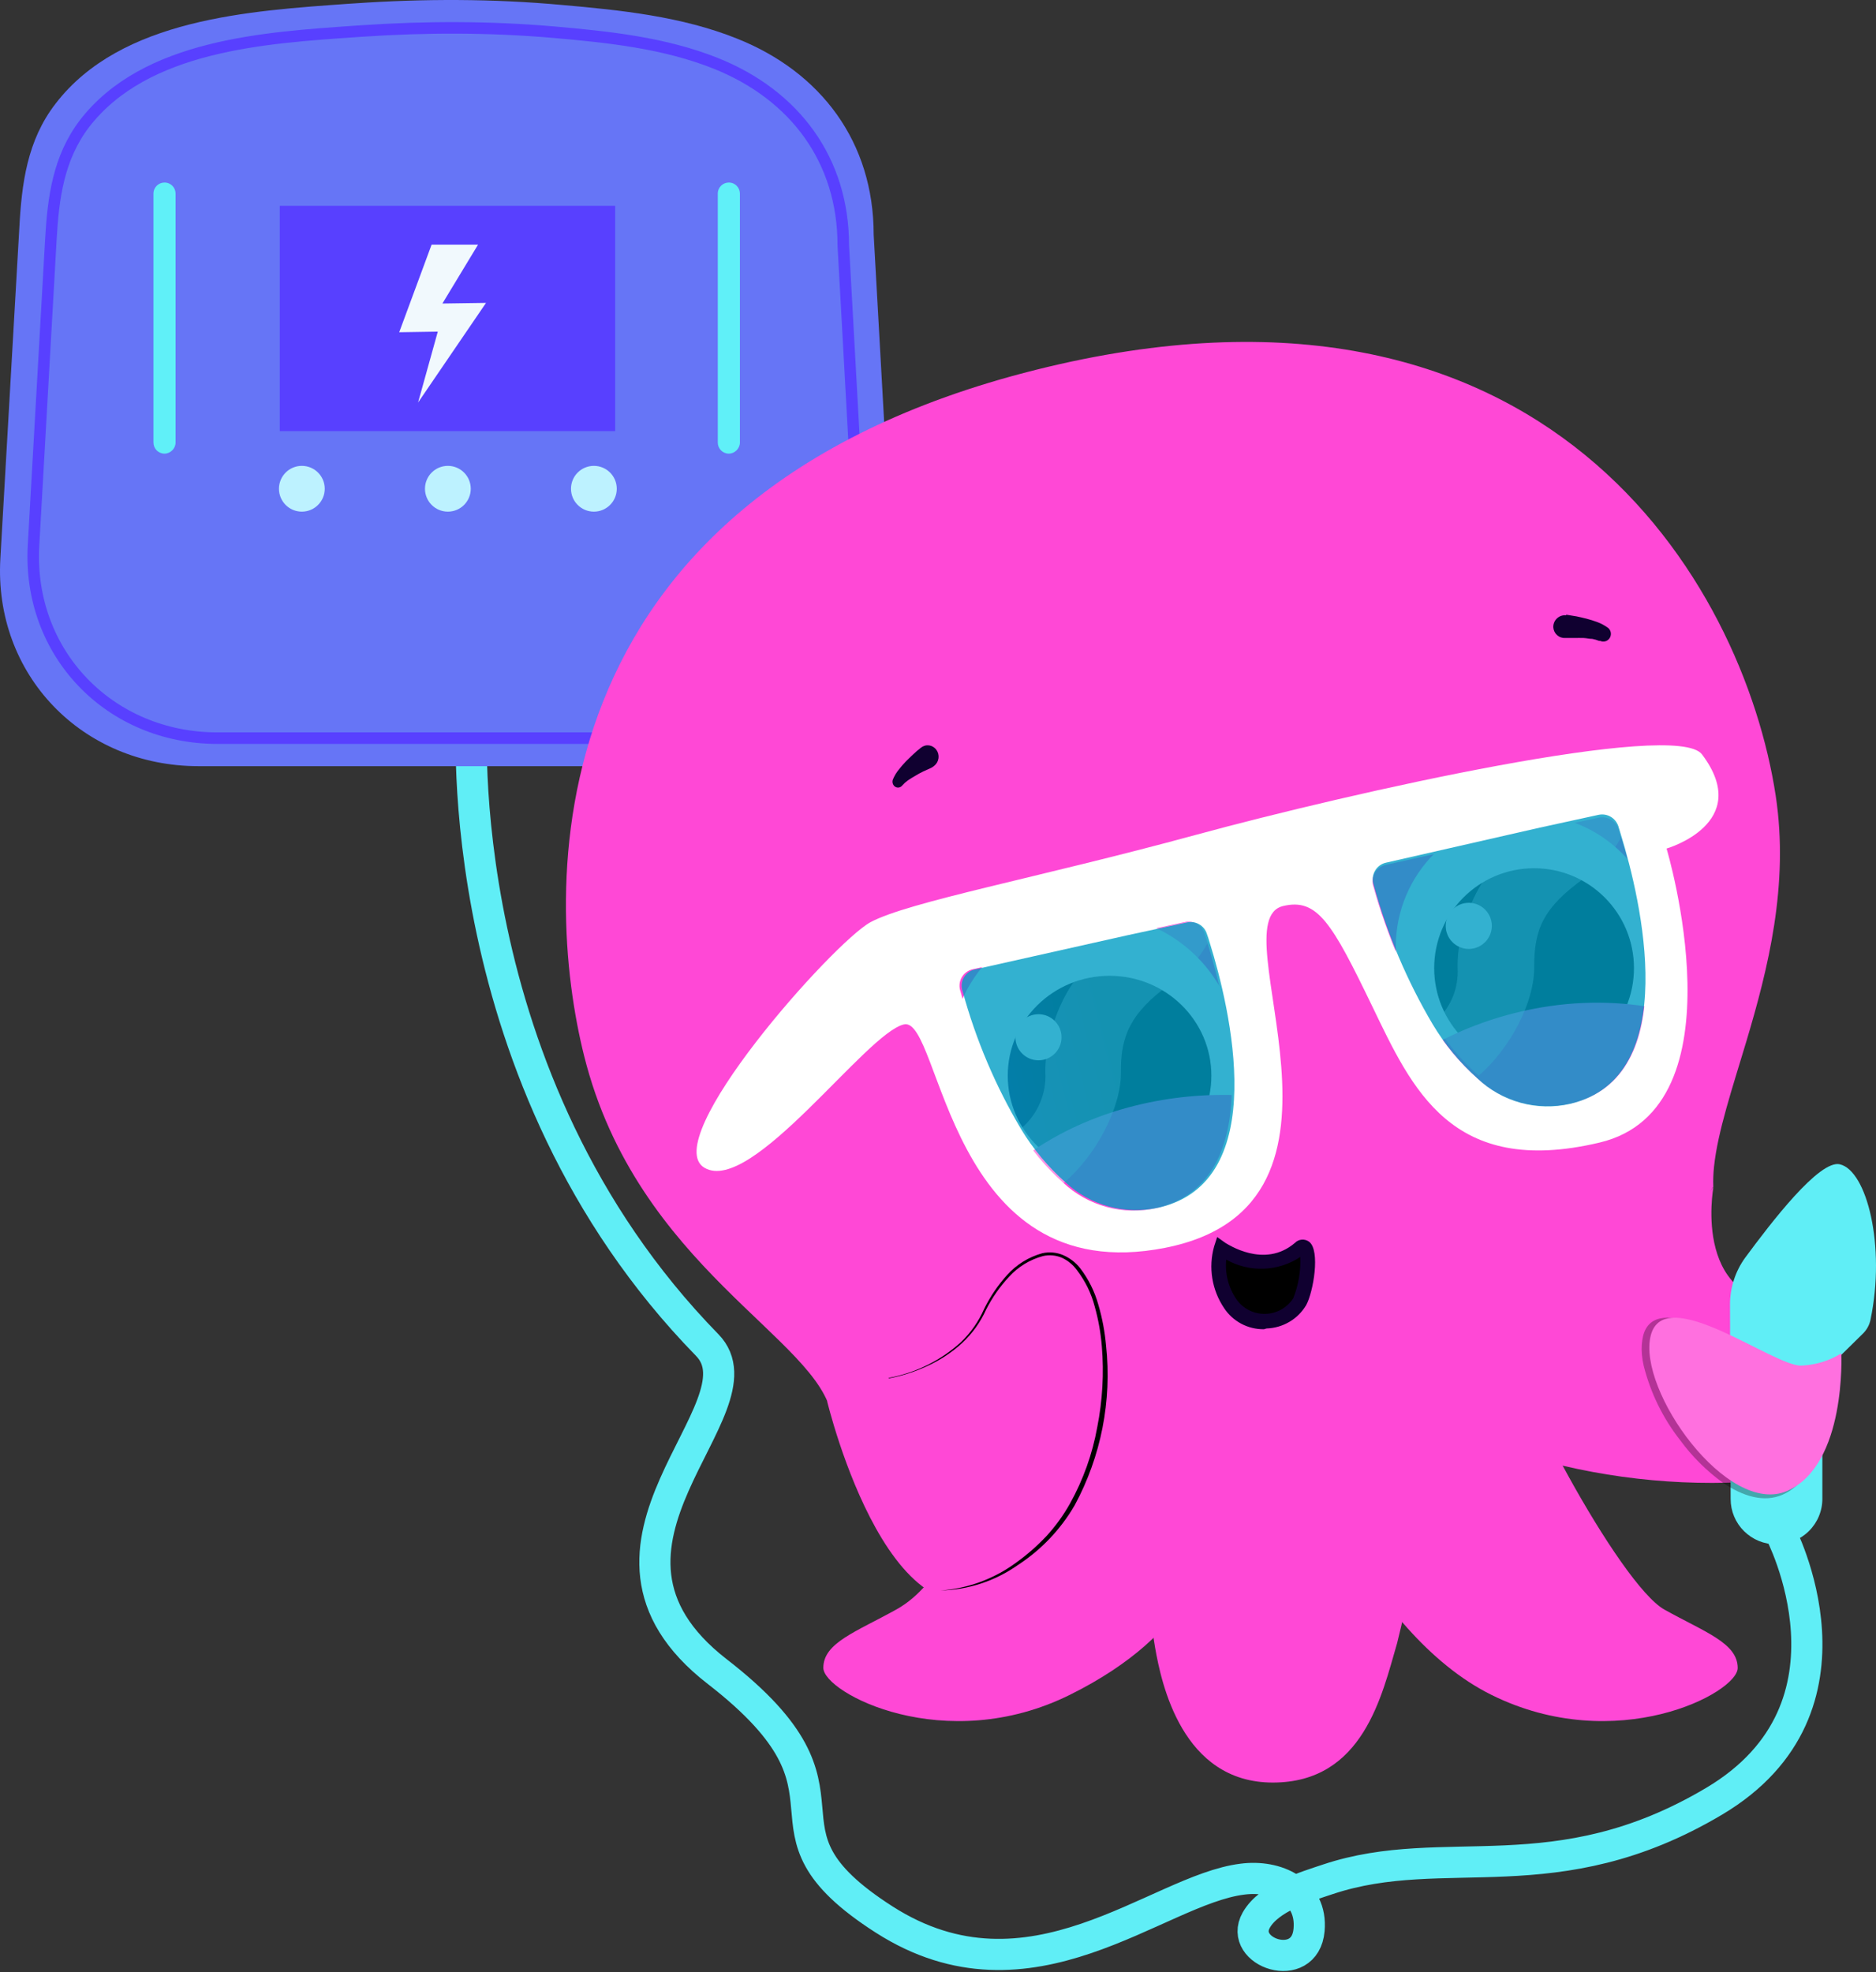 <svg width="156" height="164" viewBox="0 0 156 164" fill="none" xmlns="http://www.w3.org/2000/svg">
<rect x="0" y="0" width="156" height="164" fill="#333333" stroke="none"/>
<g id="Constantine Charging">
<path id="Vector" d="M148.009 127.359C148.009 127.359 155.717 141.96 142.54 149.788C129.362 157.616 120.176 153.027 110.43 156.276C108.561 156.899 105.531 157.795 104.465 159.673C102.944 162.363 108.53 164.273 108.857 160.485C109.142 157.247 106.122 155.896 103.314 156.266C96.186 157.141 85.702 167.427 73.517 159.62C61.332 151.814 73.168 149.482 59.643 139.006C46.117 128.53 63.929 117.094 58.808 111.851C37.173 89.697 39.234 59.581 39.234 59.581" stroke="#60EEF6" stroke-width="2.59" stroke-linecap="round" stroke-linejoin="round"/>
<g id="Group 6960">
<g id="Group">
<path id="Vector_2" d="M57.818 63.713H16.503C6.823 63.713 -0.528 56.1 0.03 46.452L1.605 18.985C1.802 15.245 2.261 11.668 4.624 8.616C10.071 1.528 20.802 0.904 28.973 0.314C29.137 0.314 29.334 0.281 29.498 0.281C35.241 -0.113 40.984 -0.113 46.726 0.412C51.616 0.839 56.669 1.364 61.264 3.201C68.286 5.991 72.651 11.832 72.651 19.511L74.193 47.076C74.685 56.362 67.105 63.713 57.818 63.713Z" fill="#6675F6"/>
<path id="Vector_3" d="M56.374 61.383H18.079C9.12 61.383 2.294 54.328 2.787 45.369L4.231 19.904C4.427 16.459 4.854 13.144 7.02 10.289C12.073 3.726 22.049 3.136 29.597 2.611C29.761 2.611 29.925 2.578 30.089 2.578C35.405 2.217 40.754 2.217 46.038 2.676C50.566 3.07 55.259 3.562 59.525 5.269C66.088 7.894 70.124 13.308 70.124 20.397L71.535 45.927C72.027 54.557 65.005 61.35 56.374 61.383Z" stroke="#5840FF" stroke-width="0.958" stroke-miterlimit="10"/>
<path id="Vector_4" d="M60.607 37.723C60.082 37.723 59.688 37.297 59.688 36.804V16.098C59.688 15.573 60.115 15.179 60.607 15.179C61.132 15.179 61.526 15.605 61.526 16.098V36.804C61.526 37.297 61.099 37.723 60.607 37.723Z" fill="#60F0F8"/>
<path id="Vector_5" d="M13.681 37.723C13.156 37.723 12.762 37.297 12.762 36.804V16.098C12.762 15.573 13.189 15.179 13.681 15.179C14.206 15.179 14.6 15.605 14.6 16.098V36.804C14.6 37.297 14.173 37.723 13.681 37.723Z" fill="#60F0F8"/>
<path id="Vector_6" d="M49.384 42.548C48.333 42.548 47.481 41.695 47.481 40.644C47.481 39.593 48.333 38.74 49.384 38.74C50.436 38.74 51.288 39.593 51.288 40.644C51.288 41.695 50.436 42.548 49.384 42.548Z" fill="#BDF2FF"/>
<path id="Vector_7" d="M37.242 42.548C36.191 42.548 35.339 41.695 35.339 40.644C35.339 39.593 36.191 38.74 37.242 38.74C38.294 38.74 39.146 39.593 39.146 40.644C39.146 41.695 38.294 42.548 37.242 42.548Z" fill="#BDF2FF"/>
<path id="Vector_8" d="M25.1 42.548C24.049 42.548 23.197 41.695 23.197 40.644C23.197 39.593 24.049 38.74 25.1 38.74C26.152 38.74 27.004 39.593 27.004 40.644C27.004 41.695 26.152 42.548 25.1 42.548Z" fill="#BDF2FF"/>
<path id="Vector_9" d="M23.263 17.115H51.156V35.852H23.263V17.115Z" fill="#5840FF"/>
</g>
<path id="Vector_10" d="M35.889 20.346L33.196 27.63L36.405 27.578L34.766 33.472L40.416 25.188L36.789 25.24L39.751 20.346H35.889Z" fill="#F1F9FD"/>
</g>
<path id="Vector_11" d="M142.482 98.716C142.482 98.716 140.529 109.133 149.816 108.378C153.616 108.064 149.901 122.787 149.901 122.787C143.258 123.721 136.496 123.415 129.967 121.886C119.205 119.329 130.551 112.989 130.551 112.989L142.482 98.716Z" fill="#FF48D6"/>
<path id="Vector_12" d="M48.571 87.796C52.977 105.429 68.204 111.356 69.166 117.802C80.346 122.829 117.373 132.164 137.852 115.113C140.462 112.996 140.388 101.449 142.47 98.698C142.45 98.132 142.471 97.566 142.533 97.004C142.839 94.104 144.033 90.559 145.238 86.537C147.013 80.578 148.789 73.582 147.658 66.152C144.963 48.52 128.637 20.102 86.116 30.76C43.594 41.418 45.264 74.588 48.571 87.796Z" fill="#FF48D6"/>
<path id="Vector_13" d="M125.203 110.54C125.34 114.287 134.672 131.763 138.407 133.852C141.774 135.731 144.499 136.628 144.499 138.707C144.499 140.786 134.388 146.094 124.004 140.933C113.619 135.773 107.496 119.616 106.802 116.978C118.164 110.171 125.203 110.54 125.203 110.54Z" fill="#FF48D6"/>
<path id="Vector_14" d="M80.665 122.542C80.528 126.3 78.305 131.729 74.565 133.825C71.183 135.709 68.465 136.609 68.465 138.694C68.465 140.779 78.579 146.103 88.988 140.927C99.397 135.751 100.356 129.369 101.051 126.723C89.673 119.896 80.665 122.542 80.665 122.542Z" fill="#FF48D6"/>
<path id="Vector_15" d="M118.302 124.975C117.848 128.903 117.139 132.799 116.179 136.636C114.916 140.949 113.377 148.234 105.84 148.234C98.303 148.234 96.573 139.989 96.052 137.005C95.5 133.842 94.662 124.226 94.662 124.226C94.662 124.226 106.286 113.788 118.302 124.975Z" fill="#FF48D6"/>
<path id="Vector_16" d="M90.988 99.675C84.371 99.675 79.008 94.383 79.008 87.854C79.008 81.326 84.371 76.034 90.988 76.034C97.604 76.034 102.968 81.326 102.968 87.854C102.968 94.383 97.604 99.675 90.988 99.675Z" fill="white"/>
<path id="Vector_17" d="M92.266 97.758C87.59 97.758 83.8 94.039 83.8 89.452C83.8 84.864 87.59 81.145 92.266 81.145C96.941 81.145 100.732 84.864 100.732 89.452C100.732 94.039 96.941 97.758 92.266 97.758Z" fill="url(#paint0_linear_1507_1405)"/>
<path id="Vector_18" d="M86.355 88.174C85.296 88.174 84.438 87.316 84.438 86.257C84.438 85.198 85.296 84.34 86.355 84.34C87.414 84.34 88.272 85.198 88.272 86.257C88.272 87.316 87.414 88.174 86.355 88.174Z" fill="white"/>
<path id="Vector_19" d="M127.088 89.771C121.001 89.771 116.066 84.837 116.066 78.749C116.066 72.662 121.001 67.728 127.088 67.728C133.175 67.728 138.11 72.662 138.11 78.749C138.11 84.837 133.175 89.771 127.088 89.771Z" fill="white"/>
<path id="Vector_20" d="M127.567 88.813C122.98 88.813 119.261 85.094 119.261 80.507C119.261 75.919 122.98 72.2 127.567 72.2C132.154 72.2 135.873 75.919 135.873 80.507C135.873 85.094 132.154 88.813 127.567 88.813Z" fill="url(#paint1_linear_1507_1405)"/>
<path id="Vector_21" d="M122.136 78.91C121.077 78.91 120.219 78.052 120.219 76.993C120.219 75.934 121.077 75.076 122.136 75.076C123.195 75.076 124.053 75.934 124.053 76.993C124.053 78.052 123.195 78.91 122.136 78.91Z" fill="white"/>
<path id="Vector_22" d="M119.497 98.648C120.604 103.072 110.558 104.899 98.352 107.961C86.146 111.023 78.978 113.526 77.871 109.102C76.764 104.677 82.151 95.015 94.357 91.953C106.563 88.891 118.401 94.234 119.497 98.648Z" fill="#FF48D6"/>
<path id="Vector_23" d="M107.874 101.872C108.979 106.315 117.743 103.403 129.915 100.32C134.828 99.077 139.131 98.099 142.445 97.132C142.75 94.219 143.939 90.658 145.138 86.619C140.835 83.962 133.787 82.261 125.928 84.249C113.745 87.331 106.77 97.419 107.874 101.872Z" fill="#FF48D6"/>
<path id="Vector_24" d="M130.228 51.115L131.096 51.257C131.379 51.315 131.661 51.38 131.943 51.453C132.225 51.529 132.518 51.616 132.811 51.725C133.136 51.846 133.443 52.011 133.723 52.215C133.852 52.322 133.934 52.475 133.953 52.642C133.971 52.809 133.923 52.976 133.82 53.108C133.733 53.221 133.61 53.3 133.473 53.334C133.335 53.367 133.189 53.353 133.061 53.294H132.974C132.791 53.221 132.602 53.166 132.41 53.13C132.171 53.13 131.932 53.065 131.682 53.054C131.433 53.043 131.172 53.054 130.923 53.054C130.673 53.054 130.391 53.054 130.163 53.054C130.039 53.061 129.915 53.044 129.798 53.003C129.68 52.962 129.572 52.898 129.479 52.815C129.387 52.732 129.311 52.632 129.257 52.52C129.203 52.407 129.172 52.285 129.165 52.161C129.161 52.021 129.187 51.882 129.241 51.753C129.296 51.624 129.377 51.509 129.48 51.415C129.583 51.321 129.706 51.25 129.838 51.208C129.971 51.165 130.112 51.152 130.25 51.17L130.228 51.115Z" fill="#100030"/>
<path id="Vector_25" d="M77.443 63.849L76.774 64.153C76.549 64.26 76.329 64.38 76.116 64.512C75.897 64.632 75.698 64.762 75.5 64.893C75.328 65.015 75.17 65.158 75.029 65.317C74.991 65.366 74.944 65.406 74.89 65.436C74.837 65.465 74.779 65.484 74.718 65.49C74.658 65.496 74.597 65.49 74.54 65.471C74.482 65.453 74.428 65.423 74.382 65.382C74.307 65.316 74.254 65.227 74.23 65.127C74.206 65.028 74.211 64.924 74.246 64.828C74.371 64.524 74.54 64.241 74.747 63.99C74.928 63.759 75.12 63.537 75.322 63.326C75.52 63.12 75.73 62.924 75.938 62.728C76.147 62.532 76.346 62.358 76.586 62.173C76.681 62.097 76.789 62.042 76.904 62.01C77.02 61.977 77.14 61.969 77.258 61.985C77.377 62.001 77.491 62.042 77.594 62.104C77.698 62.166 77.788 62.249 77.861 62.347C77.934 62.446 77.987 62.558 78.018 62.678C78.049 62.798 78.057 62.924 78.042 63.047C78.026 63.17 77.987 63.289 77.928 63.397C77.868 63.504 77.789 63.599 77.694 63.675C77.617 63.743 77.533 63.801 77.443 63.849Z" fill="#100030"/>
<path id="Vector_26" d="M68.785 116.536C79.375 114.897 81.493 105.923 87.508 104.831C93.523 103.738 94.699 123.124 84.522 131.425C74.344 139.725 68.785 116.536 68.785 116.536Z" fill="#FF48D6"/>
<path id="Vector_27" d="M101.561 103.634C101.561 103.634 105.117 106.119 108.051 103.634C109.107 102.757 108.758 106.728 108.051 107.997C107.751 108.47 107.335 108.862 106.841 109.138C106.347 109.414 105.789 109.565 105.22 109.578C104.651 109.59 104.088 109.463 103.581 109.209C103.075 108.954 102.641 108.58 102.32 108.121C101.876 107.468 101.578 106.731 101.447 105.957C101.316 105.183 101.354 104.391 101.561 103.634Z" fill="black"/>
<path id="Vector_28" d="M105.319 110.473C105.989 110.452 106.643 110.263 107.219 109.924C107.796 109.585 108.276 109.106 108.615 108.533C109.2 107.478 109.817 103.987 108.86 103.26C108.686 103.13 108.469 103.068 108.252 103.085C108.034 103.103 107.831 103.198 107.68 103.355C105.127 105.548 102.033 103.418 101.895 103.355L101.214 102.869L100.959 103.66C100.718 104.522 100.668 105.425 100.811 106.307C100.954 107.19 101.288 108.032 101.788 108.775C102.147 109.322 102.639 109.771 103.219 110.079C103.799 110.387 104.448 110.544 105.106 110.536L105.319 110.473ZM108.126 104.525C108.175 105.699 107.976 106.87 107.541 107.963C107.289 108.354 106.942 108.678 106.533 108.904C106.123 109.13 105.664 109.252 105.195 109.26C104.727 109.267 104.264 109.159 103.847 108.946C103.431 108.732 103.074 108.42 102.809 108.037C102.15 107.071 101.853 105.907 101.969 104.747C102.915 105.28 103.992 105.542 105.079 105.503C106.167 105.464 107.222 105.125 108.126 104.525Z" fill="#100030"/>
<path id="Vector_29" d="M73.896 114.582C76.135 114.174 78.215 113.147 79.901 111.618C80.718 110.836 81.372 109.9 81.828 108.866C82.331 107.835 82.977 106.88 83.745 106.029C84.526 105.158 85.54 104.53 86.668 104.218C87.253 104.085 87.865 104.14 88.415 104.377C88.957 104.613 89.433 104.976 89.803 105.436C90.509 106.354 91.031 107.4 91.338 108.516C91.661 109.618 91.874 110.749 91.974 111.893C92.471 116.488 91.559 121.125 89.358 125.189C88.195 127.185 86.581 128.882 84.645 130.143C82.759 131.47 80.522 132.206 78.217 132.261C80.483 132.101 82.657 131.3 84.486 129.953C85.4 129.299 86.248 128.558 87.017 127.74C87.773 126.916 88.43 126.006 88.977 125.03C90.077 123.053 90.843 120.906 91.243 118.679C91.682 116.467 91.81 114.204 91.624 111.957C91.533 110.836 91.335 109.726 91.031 108.643C90.749 107.562 90.256 106.548 89.58 105.658C89.258 105.203 88.824 104.838 88.32 104.599C87.82 104.382 87.263 104.33 86.731 104.451C85.653 104.741 84.679 105.332 83.925 106.156C83.156 106.977 82.507 107.904 81.998 108.908C81.526 109.956 80.849 110.899 80.007 111.681C79.164 112.453 78.206 113.088 77.169 113.566C76.134 114.055 75.041 114.41 73.917 114.624L73.896 114.582Z" fill="black"/>
<path id="Vector_30" d="M72.38 76.691C75.549 74.986 86.248 73.017 99.398 69.438C112.548 65.859 139.365 59.859 141.531 62.733C145.85 68.47 138.584 70.564 138.584 70.564C138.584 70.564 145.079 92.176 132.996 95.018C120.66 97.934 117.417 90.523 114.09 83.639C110.763 76.754 109.548 74.659 106.696 75.344C101.225 76.649 115.03 100.187 96.884 103.766C78.739 107.345 78.295 84.523 75.179 85.186C72.063 85.849 62.504 99.408 58.586 97.113C54.667 94.818 69.264 78.397 72.38 76.691ZM114.227 73.765C115.347 77.791 117.003 81.65 119.149 85.239C120.153 86.889 121.399 88.379 122.846 89.66C123.864 90.618 125.103 91.311 126.453 91.678C127.803 92.045 129.223 92.075 130.588 91.766C140.01 89.576 136.45 74.923 134.813 69.659C134.728 69.4 134.655 69.157 134.591 68.933C134.477 68.602 134.246 68.323 133.94 68.151C133.635 67.978 133.276 67.923 132.933 67.996L128.043 69.049L115.273 71.912C115.073 71.95 114.884 72.031 114.719 72.149C114.554 72.267 114.417 72.419 114.318 72.596C114.218 72.772 114.158 72.968 114.143 73.17C114.127 73.372 114.156 73.575 114.227 73.765ZM79.869 82.439C80.966 86.466 82.6 90.329 84.727 93.924C85.726 95.57 86.965 97.061 88.403 98.345C89.427 99.307 90.673 100.002 92.03 100.369C93.388 100.736 94.816 100.764 96.187 100.45C105.566 98.271 102.07 83.786 100.412 78.407C100.317 78.112 100.243 77.849 100.159 77.618C100.051 77.284 99.822 77.003 99.517 76.83C99.212 76.657 98.853 76.603 98.511 76.681L93.631 77.733L80.862 80.607C80.67 80.653 80.49 80.739 80.334 80.859C80.178 80.979 80.049 81.13 79.956 81.302C79.862 81.475 79.806 81.666 79.791 81.861C79.776 82.057 79.802 82.254 79.869 82.439Z" fill="white"/>
<path id="Vector_31" opacity="0.4" d="M84.758 93.97C85.751 95.621 86.986 97.113 88.422 98.397C91.159 96.099 93.243 92.073 93.212 89.165C93.18 86.256 93.917 84.253 97.359 81.787C98.627 80.927 99.673 79.779 100.412 78.436C100.328 78.141 100.244 77.877 100.16 77.645C100.053 77.312 99.825 77.031 99.521 76.857C99.217 76.683 98.859 76.63 98.517 76.707L93.664 77.761C93.125 78.529 92.401 79.149 91.559 79.564C88.685 80.976 86.748 86.129 86.938 89.523C86.931 90.38 86.732 91.226 86.355 91.996C85.977 92.765 85.432 93.44 84.758 93.97Z" fill="white"/>
<path id="Vector_32" opacity="0.4" d="M119.261 85.029C120.266 86.68 121.514 88.17 122.963 89.452C125.628 87.135 127.617 83.271 127.575 80.397C127.575 77.301 128.294 75.49 131.742 73.026C133.088 72.107 134.179 70.865 134.915 69.415C134.83 69.155 134.756 68.913 134.693 68.688C134.579 68.358 134.347 68.08 134.04 67.909C133.734 67.738 133.375 67.686 133.032 67.762L128.135 68.815C127.58 69.676 126.797 70.368 125.872 70.815C122.974 72.226 121.027 77.375 121.218 80.765C121.224 81.575 121.052 82.376 120.714 83.113C120.376 83.85 119.88 84.504 119.261 85.029Z" fill="white"/>
<path id="Vector_33" opacity="0.8" d="M114.227 73.586C115.346 77.659 117 81.562 119.145 85.192C120.148 86.861 121.393 88.368 122.839 89.664C123.856 90.632 125.093 91.333 126.442 91.704C127.791 92.076 129.21 92.106 130.574 91.793C139.987 89.568 136.431 74.757 134.795 69.434C134.711 69.171 134.637 68.926 134.574 68.699C134.46 68.365 134.228 68.084 133.923 67.911C133.617 67.739 133.259 67.685 132.917 67.762L128.031 68.827L115.272 71.734C115.076 71.774 114.891 71.856 114.729 71.975C114.567 72.093 114.432 72.245 114.333 72.421C114.234 72.596 114.173 72.791 114.155 72.992C114.137 73.193 114.162 73.395 114.227 73.586Z" fill="#019EC4"/>
<path id="Vector_34" opacity="0.8" d="M80.052 82.451C81.151 86.469 82.786 90.322 84.916 93.908C85.913 95.552 87.153 97.039 88.596 98.318C89.619 99.276 90.864 99.969 92.222 100.336C93.579 100.702 95.007 100.73 96.378 100.418C105.778 98.244 102.278 83.795 100.607 78.43C100.523 78.135 100.438 77.873 100.353 77.642C100.246 77.31 100.017 77.029 99.711 76.856C99.406 76.683 99.047 76.63 98.704 76.707L93.829 77.757L81.035 80.624C80.844 80.67 80.664 80.755 80.508 80.875C80.352 80.995 80.224 81.146 80.131 81.319C80.038 81.491 79.983 81.681 79.969 81.876C79.956 82.072 79.984 82.268 80.052 82.451Z" fill="#019EC4"/>
<path id="Vector_35" d="M151.539 115.504V124.623C151.542 125.122 151.445 125.617 151.254 126.08C151.063 126.542 150.782 126.962 150.426 127.315C150.071 127.669 149.648 127.949 149.183 128.14C148.718 128.331 148.219 128.428 147.716 128.427C147.217 128.428 146.723 128.332 146.261 128.144C145.8 127.955 145.381 127.678 145.028 127.329C144.674 126.979 144.394 126.564 144.203 126.107C144.012 125.65 143.913 125.16 143.913 124.665L143.86 108.488C143.857 107.085 144.3 105.716 145.128 104.578C147.258 101.693 151.294 96.41 152.998 96.822C155.235 97.35 156.822 103.606 155.544 109.745C155.454 110.182 155.235 110.583 154.916 110.897L152.423 113.348C151.864 113.93 151.548 114.7 151.539 115.504Z" fill="#60EEF6"/>
<path id="Vector_36" opacity="0.3" d="M153.125 112.844L152.975 113.176C152.956 113.2 152.935 113.222 152.911 113.241L152.836 113.315C152.466 113.825 152.237 114.423 152.172 115.05C151.605 117.876 151.562 122.844 148.222 124.3C146.702 124.964 144.936 124.45 143.244 123.283C141.892 122.298 140.7 121.11 139.712 119.76C138.28 117.933 137.248 115.824 136.683 113.572C136.609 113.259 136.559 112.94 136.533 112.62C136.486 112.114 136.519 111.605 136.629 111.11C137.582 107.245 144.347 111.731 147.837 113.251L148.072 113.358C148.51 113.558 148.983 113.671 149.464 113.69C150.186 113.618 150.901 113.492 151.605 113.315C152.12 113.189 152.628 113.031 153.125 112.844Z" fill="black"/>
<path id="Vector_37" d="M153.114 112.542C153.114 112.542 153.565 121.815 148.609 123.984C143.654 126.153 136.143 115.602 137.264 111.076C138.385 106.549 147.635 113.747 149.835 113.559C150.997 113.505 152.126 113.155 153.114 112.542Z" fill="#FF70DF"/>
</g>
<defs>
<linearGradient id="paint0_linear_1507_1405" x1="96.373" y1="103.961" x2="80.202" y2="108.039" gradientUnits="userSpaceOnUse">
<stop/>
<stop offset="0.45" stop-color="#100030"/>
<stop offset="0.84" stop-color="#180070"/>
<stop offset="1"/>
</linearGradient>
<linearGradient id="paint1_linear_1507_1405" x1="-86271.3" y1="18329.6" x2="-86526.1" y2="18329.6" gradientUnits="userSpaceOnUse">
<stop/>
<stop offset="0.45" stop-color="#100030"/>
<stop offset="0.84" stop-color="#180070"/>
<stop offset="1"/>
</linearGradient>
</defs>
</svg>
